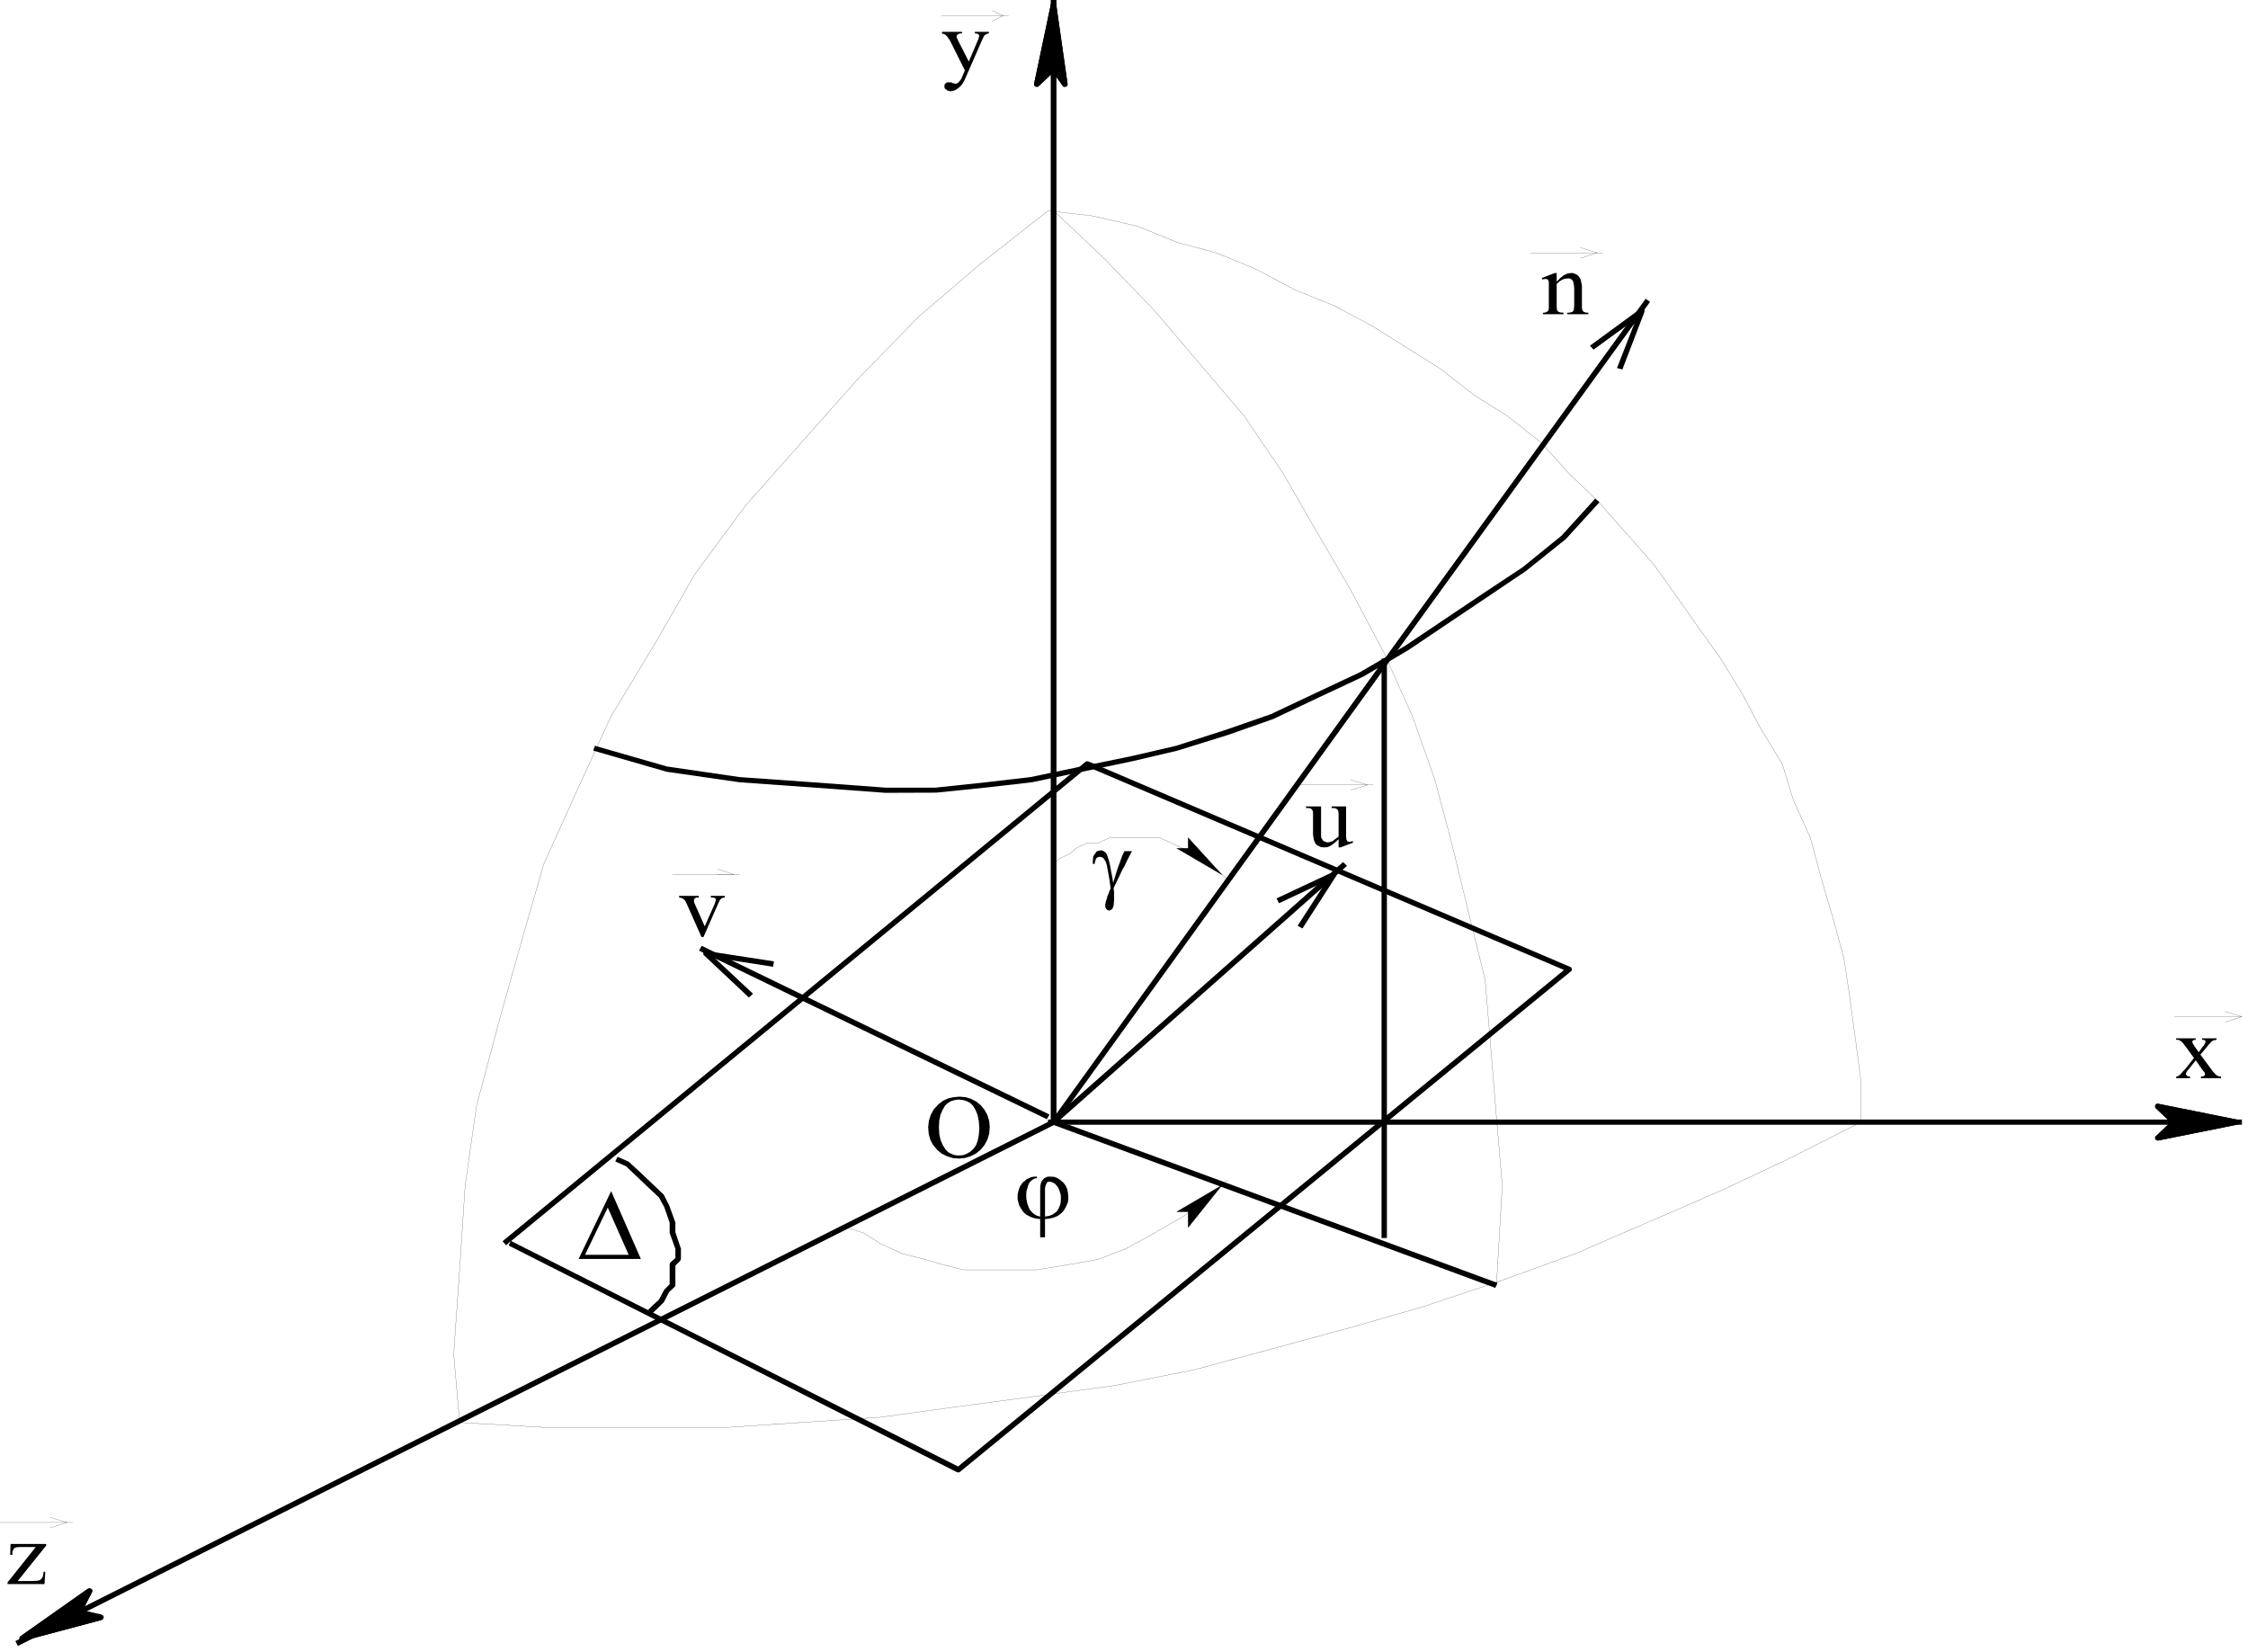 <?xml version="1.0" encoding="UTF-8" standalone="no"?>
<svg
   xmlns:dc="http://purl.org/dc/elements/1.1/"
   xmlns:cc="http://creativecommons.org/ns#"
   xmlns:rdf="http://www.w3.org/1999/02/22-rdf-syntax-ns#"
   xmlns:svg="http://www.w3.org/2000/svg"
   xmlns="http://www.w3.org/2000/svg"
   xmlns:sodipodi="http://sodipodi.sourceforge.net/DTD/sodipodi-0.dtd"
   xmlns:inkscape="http://www.inkscape.org/namespaces/inkscape"
   version="1.0"
   width="221.633mm"
   height="162.86mm"
   id="svg117"
   sodipodi:docname="1000202C000069D500004DD3E1E0A7E52B811360.wmf">
  <sodipodi:namedview
     pagecolor="#ffffff"
     bordercolor="#666666"
     borderopacity="1"
     objecttolerance="10"
     gridtolerance="10"
     guidetolerance="10"
     inkscape:pageopacity="0"
     inkscape:pageshadow="2"
     inkscape:window-width="640"
     inkscape:window-height="480"
     id="namedview119" />
  <defs
     id="defs3">
    <pattern
       id="WMFhbasepattern"
       patternUnits="userSpaceOnUse"
       width="6"
       height="6"
       x="0"
       y="0" />
  </defs>
  <path
     style="fill:none;stroke:#000000;stroke-width:0.067px;stroke-linecap:round;stroke-linejoin:round;stroke-miterlimit:4;stroke-dasharray:none;stroke-opacity:1;"
     d="  M 250.6,325.867   L 275.6,325.867  "
     id="path5" />
  <path
     style="fill:none;stroke:#000000;stroke-width:0.067px;stroke-linecap:round;stroke-linejoin:round;stroke-miterlimit:4;stroke-dasharray:none;stroke-opacity:1;"
     d="  M 267.333,325.867   L 273.533,325.867   L 267.333,323.8  "
     id="path7" />
  <path
     style="fill:#000000;fill-rule:evenodd;fill-opacity:1;stroke:none;"
     d="  M 253.067,333.8   L 260.4,333.8   L 260.4,334.4   L 259.933,334.4   L 259.667,334.4   L 259.333,334.533   L 259.2,334.533   L 258.933,334.733   L 258.733,334.867   L 258.667,335.067   L 258.6,335.333   L 258.6,335.533   L 258.6,335.8   L 258.667,336.133   L 258.733,336.467   L 258.933,336.867   L 262.6,345.133   L 266.4,336.6   L 266.467,336.133   L 266.6,335.8   L 266.733,335.4   L 266.8,335.2   L 266.733,335.067   L 266.733,334.933   L 266.6,334.933   L 266.533,334.8   L 266.467,334.733   L 266.4,334.6   L 266.267,334.533   L 266.2,334.533   L 265.933,334.467   L 265.667,334.4   L 265.333,334.4   L 264.867,334.4   L 264.867,333.8   L 270.067,333.8   L 270.067,334.4   L 269.6,334.467   L 269.267,334.533   L 269.067,334.6   L 268.8,334.733   L 268.6,335   L 268.2,335.4   L 268,335.867   L 267.733,336.4   L 262.133,349.133   L 261.4,349.133   L 255.8,336.533   L 255.533,336.133   L 255.467,335.8   L 255.2,335.467   L 255.067,335.333   L 254.8,335.133   L 254.667,334.933   L 254.467,334.8   L 254.2,334.733   L 253.933,334.533   L 253.733,334.533   L 253.4,334.467   L 253.067,334.4   L 253.067,333.8  z   "
     id="path9" />
  <path
     style="fill:none;stroke:#000000;stroke-width:0.067px;stroke-linecap:round;stroke-linejoin:round;stroke-miterlimit:4;stroke-dasharray:none;stroke-opacity:1;"
     d="  M 570.2,94.2   L 597.333,94.2  "
     id="path11" />
  <path
     style="fill:none;stroke:#000000;stroke-width:0.067px;stroke-linecap:round;stroke-linejoin:round;stroke-miterlimit:4;stroke-dasharray:none;stroke-opacity:1;"
     d="  M 588.933,96.2   L 595.2,94.2   L 588.933,92.267  "
     id="path13" />
  <path
     style="fill:#000000;fill-rule:evenodd;fill-opacity:1;stroke:none;"
     d="  M 580.067,104.933   L 581.467,103.533   L 582.733,102.533   L 584.067,101.933   L 585.333,101.733   L 586.067,101.733   L 586.6,101.933   L 587.067,102.067   L 587.533,102.333   L 588.067,102.733   L 588.467,103.2   L 588.733,103.733   L 589.133,104.4   L 589.133,104.933   L 589.333,105.667   L 589.467,106.4   L 589.467,107.4   L 589.467,113.733   L 589.467,114.4   L 589.467,114.933   L 589.6,115.267   L 589.667,115.667   L 589.8,115.8   L 590,116.067   L 590.067,116.133   L 590.267,116.267   L 590.6,116.333   L 590.867,116.467   L 591.333,116.467   L 591.867,116.533   L 591.867,117.067   L 584,117.067   L 584,116.533   L 584.4,116.533   L 584.8,116.467   L 585.333,116.4   L 585.667,116.267   L 585.933,116.2   L 586.067,116.067   L 586.267,115.8   L 586.4,115.6   L 586.467,115.2   L 586.467,115.067   L 586.533,114.8   L 586.533,114.333   L 586.6,113.733   L 586.6,107.6   L 586.533,106.667   L 586.4,105.8   L 586.267,105.2   L 586.067,104.6   L 585.667,104.2   L 585.333,103.933   L 584.8,103.733   L 584.2,103.733   L 583.133,103.867   L 582.133,104.2   L 581,104.933   L 580.067,105.8   L 580.067,113.733   L 580.067,114.4   L 580.133,114.933   L 580.133,115.333   L 580.267,115.667   L 580.4,115.8   L 580.6,116.067   L 580.667,116.133   L 580.933,116.267   L 581.2,116.333   L 581.6,116.467   L 582.067,116.467   L 582.6,116.533   L 582.6,117.067   L 574.933,117.067   L 574.933,116.533   L 575.2,116.533   L 575.667,116.467   L 576.133,116.333   L 576.467,116.133   L 576.8,115.933   L 576.933,115.6   L 577.133,115.067   L 577.133,114.467   L 577.133,113.733   L 577.133,108.2   L 577.133,106.933   L 577.133,106   L 577.133,105.333   L 577.133,104.933   L 577,104.6   L 576.867,104.467   L 576.8,104.2   L 576.667,104.067   L 576.533,104.067   L 576.267,104   L 576.133,103.933   L 575.933,103.933   L 575.6,103.933   L 575.467,104   L 575.067,104.067   L 574.8,104.133   L 574.467,103.6   L 579.333,101.733   L 580.067,101.733   L 580.067,104.933  z   "
     id="path15" />
  <path
     style="fill:none;stroke:#000000;stroke-width:0.067px;stroke-linecap:round;stroke-linejoin:round;stroke-miterlimit:4;stroke-dasharray:none;stroke-opacity:1;"
     d="  M 484.533,292.467   L 511.667,292.467  "
     id="path17" />
  <path
     style="fill:none;stroke:#000000;stroke-width:0.067px;stroke-linecap:round;stroke-linejoin:round;stroke-miterlimit:4;stroke-dasharray:none;stroke-opacity:1;"
     d="  M 503.333,294.4   L 509.6,292.467   L 503.333,290.533  "
     id="path19" />
  <path
     style="fill:#000000;fill-rule:evenodd;fill-opacity:1;stroke:none;"
     d="  M 501.6,300.467   L 501.6,309.533   L 501.6,310.667   L 501.6,311.533   L 501.667,312.2   L 501.667,312.667   L 501.733,312.8   L 501.867,313.067   L 501.933,313.333   L 502.067,313.467   L 502.267,313.467   L 502.467,313.6   L 502.6,313.6   L 502.867,313.667   L 503.067,313.6   L 503.333,313.6   L 503.667,313.467   L 504,313.4   L 504.267,313.933   L 499.533,315.733   L 498.8,315.733   L 498.8,312.667   L 497.8,313.6   L 496.933,314.333   L 496.2,314.867   L 495.667,315.2   L 495.067,315.467   L 494.467,315.667   L 494,315.667   L 493.4,315.733   L 492.667,315.667   L 492.133,315.6   L 491.533,315.267   L 491,315.067   L 490.533,314.667   L 490.133,314.267   L 489.933,313.733   L 489.667,313.2   L 489.533,312.6   L 489.4,311.8   L 489.267,310.933   L 489.267,310   L 489.267,303.4   L 489.267,302.867   L 489.267,302.4   L 489.133,302.133   L 489,301.867   L 488.933,301.667   L 488.733,301.467   L 488.533,301.4   L 488.4,301.2   L 488,301.133   L 487.667,301.067   L 487.2,301.067   L 486.667,301.067   L 486.667,300.467   L 492.267,300.467   L 492.267,310.467   L 492.267,311.4   L 492.333,312.133   L 492.667,312.667   L 492.933,313.133   L 493.4,313.467   L 493.867,313.6   L 494.267,313.8   L 494.8,313.867   L 495.2,313.8   L 495.6,313.733   L 496.067,313.533   L 496.6,313.4   L 496.933,313.133   L 497.467,312.667   L 498.133,312.2   L 498.8,311.733   L 498.8,303.267   L 498.733,302.667   L 498.667,302.2   L 498.533,301.8   L 498.2,301.533   L 497.933,301.333   L 497.467,301.133   L 496.933,301.067   L 496.2,301.067   L 496.2,300.467   L 501.6,300.467  z   "
     id="path21" />
  <path
     style="fill:none;stroke:#000000;stroke-width:0.067px;stroke-linecap:round;stroke-linejoin:round;stroke-miterlimit:4;stroke-dasharray:none;stroke-opacity:1;"
     d="  M 0,567.267   L 27.067,567.267  "
     id="path23" />
  <path
     style="fill:none;stroke:#000000;stroke-width:0.067px;stroke-linecap:round;stroke-linejoin:round;stroke-miterlimit:4;stroke-dasharray:none;stroke-opacity:1;"
     d="  M 18.733,569.267   L 25,567.267   L 18.733,565.333  "
     id="path25" />
  <path
     style="fill:#000000;fill-rule:evenodd;fill-opacity:1;stroke:none;"
     d="  M 16.867,585.6   L 16.6,590.2   L 2.8,590.2   L 2.8,589.6   L 13.333,576.4   L 8.067,576.4   L 7.267,576.4   L 6.667,576.467   L 6.2,576.467   L 5.933,576.6   L 5.733,576.6   L 5.333,576.867   L 5.2,577   L 5,577.4   L 4.8,577.733   L 4.6,578.2   L 4.6,578.733   L 4.6,579.333   L 3.8,579.333   L 3.933,575.267   L 17.2,575.267   L 17.2,575.867   L 6.6,589.067   L 12.267,589.067   L 13.133,589   L 13.8,589   L 14.333,588.867   L 14.867,588.733   L 15.067,588.6   L 15.267,588.4   L 15.533,588.067   L 15.8,587.733   L 15.933,587.467   L 16.067,586.933   L 16.133,586.333   L 16.267,585.6   L 16.867,585.6  z   "
     id="path27" />
  <path
     style="fill:none;stroke:#000000;stroke-width:0.067px;stroke-linecap:round;stroke-linejoin:round;stroke-miterlimit:4;stroke-dasharray:none;stroke-opacity:1;"
     d="  M 810.333,378.8   L 835.4,378.8   L 829.133,380.867  "
     id="path29" />
  <path
     style="fill:none;stroke:#000000;stroke-width:0.067px;stroke-linecap:round;stroke-linejoin:round;stroke-miterlimit:4;stroke-dasharray:none;stroke-opacity:1;"
     d="  M 835.4,378.8   L 829.133,376.867  "
     id="path31" />
  <path
     style="fill:#000000;fill-rule:evenodd;fill-opacity:1;stroke:none;"
     d="  M 810.867,386.867   L 818.2,386.867   L 818.2,387.4   L 817.867,387.4   L 817.6,387.467   L 817.4,387.533   L 817.2,387.667   L 817.067,387.733   L 817,387.867   L 816.933,388.067   L 816.933,388.2   L 816.933,388.467   L 817.067,388.667   L 817.267,389.067   L 817.533,389.467   L 817.667,389.6   L 817.667,389.867   L 817.933,390   L 818.067,390.333   L 819.333,392.067   L 820.533,390.333   L 821.2,389.533   L 821.533,388.933   L 821.8,388.533   L 821.8,388.2   L 821.8,388.067   L 821.8,387.867   L 821.733,387.733   L 821.6,387.667   L 821.467,387.533   L 821.2,387.467   L 821,387.4   L 820.533,387.4   L 820.533,386.867   L 825.933,386.867   L 825.933,387.4   L 825.6,387.467   L 825.2,387.533   L 824.8,387.667   L 824.4,387.867   L 824,388.133   L 823.533,388.667   L 822.867,389.4   L 822.133,390.333   L 819.933,392.933   L 823.933,398.333   L 824.533,399.133   L 825.133,399.8   L 825.6,400.333   L 826,400.667   L 826.333,400.8   L 826.667,401   L 827,401.067   L 827.6,401.133   L 827.6,401.733   L 820.133,401.733   L 820.133,401.133   L 820.467,401.067   L 820.867,401.067   L 821.133,400.933   L 821.4,400.8   L 821.533,400.667   L 821.533,400.6   L 821.6,400.333   L 821.667,400.2   L 821.6,399.933   L 821.467,399.533   L 821,399   L 820.467,398.333   L 818.2,395.067   L 815.6,398.333   L 815.067,398.933   L 814.8,399.467   L 814.533,399.8   L 814.533,400.133   L 814.533,400.2   L 814.6,400.4   L 814.733,400.6   L 815,400.8   L 815.067,400.867   L 815.333,401.067   L 815.6,401.067   L 816.067,401.133   L 816.067,401.733   L 810.933,401.733   L 810.933,401.133   L 811.133,401.067   L 811.467,401   L 811.733,400.867   L 812,400.733   L 812.333,400.4   L 812.867,399.867   L 813.467,399.133   L 814.267,398.333   L 817.533,394.2   L 814.533,390.067   L 813.867,389.2   L 813.4,388.6   L 812.933,388.133   L 812.533,387.867   L 812.267,387.667   L 811.8,387.467   L 811.267,387.4   L 810.867,387.4   L 810.867,386.867  z   "
     id="path33" />
  <path
     style="fill:none;stroke:#000000;stroke-width:0.067px;stroke-linecap:round;stroke-linejoin:round;stroke-miterlimit:4;stroke-dasharray:none;stroke-opacity:1;"
     d="  M 350.8,5.867   L 375.867,5.867  "
     id="path35" />
  <path
     style="fill:none;stroke:#000000;stroke-width:0.067px;stroke-linecap:round;stroke-linejoin:round;stroke-miterlimit:4;stroke-dasharray:none;stroke-opacity:1;"
     d="  M 369.667,7.867   L 373.8,5.867   L 369.667,3.933  "
     id="path37" />
  <path
     style="fill:#000000;fill-rule:evenodd;fill-opacity:1;stroke:none;"
     d="  M 351,11.867   L 358.467,11.867   L 358.467,12.467   L 358.2,12.467   L 357.733,12.467   L 357.333,12.6   L 357.133,12.667   L 357,12.8   L 356.733,13   L 356.6,13.067   L 356.467,13.4   L 356.467,13.6   L 356.467,13.933   L 356.667,14.333   L 356.867,14.8   L 357.133,15.333   L 361,22.933   L 364.533,14.667   L 364.667,14.333   L 364.733,14   L 364.8,13.6   L 364.867,13.333   L 364.8,13.133   L 364.8,13.067   L 364.733,13   L 364.733,12.933   L 364.667,12.8   L 364.533,12.667   L 364.333,12.667   L 364.267,12.6   L 364,12.533   L 363.8,12.467   L 363.6,12.467   L 363.267,12.467   L 363.267,11.867   L 368.467,11.867   L 368.467,12.467   L 368.133,12.533   L 367.733,12.6   L 367.667,12.667   L 367.467,12.8   L 367.267,12.867   L 367.067,13.067   L 366.8,13.2   L 366.6,13.533   L 366.533,13.6   L 366.4,13.933   L 366.267,14.267   L 366,14.8   L 359.533,29.6   L 359,30.6   L 358.467,31.467   L 357.8,32.2   L 357.133,32.8   L 356.467,33.267   L 355.733,33.667   L 354.933,33.867   L 354.267,34   L 353.733,33.933   L 353.267,33.8   L 352.933,33.667   L 352.6,33.333   L 352.2,33.133   L 352,32.8   L 351.933,32.467   L 351.933,32.2   L 351.933,31.8   L 352,31.533   L 352.133,31.2   L 352.4,31.067   L 352.667,30.8   L 352.933,30.667   L 353.267,30.667   L 353.733,30.667   L 354,30.667   L 354.4,30.667   L 354.667,30.8   L 355.133,31   L 355.533,31.067   L 355.8,31.133   L 356,31.2   L 356.133,31.2   L 356.4,31.133   L 356.6,31.067   L 356.933,30.933   L 357.2,30.667   L 357.467,30.333   L 357.8,29.933   L 358.2,29.4   L 358.467,28.8   L 359.533,26.2   L 353.933,15   L 353.733,14.733   L 353.467,14.4   L 353.267,14.067   L 353,13.667   L 352.8,13.467   L 352.667,13.267   L 352.4,13.067   L 352.333,13   L 352,12.8   L 351.867,12.667   L 351.4,12.6   L 351,12.467   L 351,11.867  z   "
     id="path39" />
  <path
     style="fill:none;stroke:#000000;stroke-width:0.067px;stroke-linecap:round;stroke-linejoin:round;stroke-miterlimit:4;stroke-dasharray:none;stroke-opacity:1;"
     d="  M 392.667,78.533   L 411.333,96.2   L 430.267,115.8   L 446.933,135.4   L 463.667,155.067   L 478.267,176.6   L 490.733,198.267   L 503.333,219.867   L 515.8,243.4   L 526.333,266.933   L 534.667,290.533   L 540.933,314.067   L 547.133,339.6   L 553.4,365.067   L 555.533,390.667   L 557.6,416.133   L 559.8,441.667   L 557.6,479  "
     id="path41" />
  <path
     style="fill:none;stroke:#000000;stroke-width:0.067px;stroke-linecap:round;stroke-linejoin:round;stroke-miterlimit:4;stroke-dasharray:none;stroke-opacity:1;"
     d="  M 315.333,457.333   L 321.667,459.333   L 327.933,463.267   L 336.2,467.133   L 344.6,469.2   L 350.8,471.067   L 359.133,473.133   L 367.6,473.133   L 375.867,473.133   L 386.267,473.133   L 398.867,471.067   L 409.333,469.2   L 419.8,465.133   L 430.267,459.333   L 440.6,453.4   L 449.067,447.533   L 457.4,439.667  "
     id="path43" />
  <path
     style="fill:#000000;fill-rule:evenodd;fill-opacity:1;stroke:none;"
     d="  M 442.733,457.333   L 455.267,441.667   L 438.533,451.467   L 442.733,451.467   L 442.733,457.333   L 442.733,457.333  z   "
     id="path45" />
  <path
     style="fill:none;stroke:#000000;stroke-width:0.067px;stroke-linecap:round;stroke-linejoin:round;stroke-miterlimit:4;stroke-dasharray:none;stroke-opacity:1;"
     d="  M 442.733,457.333   L 455.267,441.667   L 438.533,451.467   L 442.733,451.467   L 442.733,457.333  "
     id="path47" />
  <path
     style="fill:none;stroke:#000000;stroke-width:0.067px;stroke-linecap:round;stroke-linejoin:round;stroke-miterlimit:4;stroke-dasharray:none;stroke-opacity:1;"
     d="  M 442.733,457.333   L 455.267,441.667   L 438.533,451.467   L 442.733,451.467   L 442.733,457.333  "
     id="path49" />
  <path
     style="fill:none;stroke:#000000;stroke-width:0.067px;stroke-linecap:round;stroke-linejoin:round;stroke-miterlimit:4;stroke-dasharray:none;stroke-opacity:1;"
     d="  M 392.667,322   L 394.733,319.933   L 398.867,317.933   L 400.933,316.067   L 405.133,314.067   L 409.333,314.067   L 413.467,312.133   L 417.667,312.133   L 421.867,312.133   L 426,312.133   L 432.2,312.133   L 436.467,314.067   L 440.6,316.067   L 446.933,317.933   L 449.067,322   L 453.2,323.8   L 457.4,327.8  "
     id="path51" />
  <path
     style="fill:#000000;fill-rule:evenodd;fill-opacity:1;stroke:none;"
     d="  M 438.533,316.067   L 455.267,325.867   L 442.733,312.133   L 442.733,316.067   L 438.533,316.067   L 438.533,316.067  z   "
     id="path53" />
  <path
     style="fill:none;stroke:#000000;stroke-width:0.067px;stroke-linecap:round;stroke-linejoin:round;stroke-miterlimit:4;stroke-dasharray:none;stroke-opacity:1;"
     d="  M 438.533,316.067   L 455.267,325.867   L 442.733,312.133   L 442.733,316.067   L 438.533,316.067  "
     id="path55" />
  <path
     style="fill:none;stroke:#000000;stroke-width:0.067px;stroke-linecap:round;stroke-linejoin:round;stroke-miterlimit:4;stroke-dasharray:none;stroke-opacity:1;"
     d="  M 438.533,316.067   L 455.267,325.867   L 442.733,312.133   L 442.733,316.067   L 438.533,316.067  "
     id="path57" />
  <path
     style="fill:none;stroke:#000000;stroke-width:0.067px;stroke-linecap:round;stroke-linejoin:round;stroke-miterlimit:4;stroke-dasharray:none;stroke-opacity:1;"
     d="  M 693.4,418.133   L 666.267,431.867   L 641.2,443.667   L 614.067,455.4   L 586.933,467.133   L 559.8,477   L 530.467,486.8   L 503.333,494.6   L 474.133,502.533   L 444.867,510.4   L 415.533,516.2   L 386.267,520.2   L 357.133,524.067   L 327.933,528.067   L 298.6,530   L 269.333,531.933   L 240.133,531.933   L 204.667,531.933   L 171.267,530   L 169.067,504.467   L 171.267,473.133   L 173.333,441.667   L 177.533,412.2   L 185.867,380.867   L 194.133,351.4   L 202.6,322   L 215.067,294.4   L 227.667,266.933   L 244.267,239.467   L 258.933,213.933   L 277.733,188.467   L 298.6,164.933   L 319.533,141.333   L 342.533,117.8   L 365.467,98.2   L 390.533,78.533   L 407.2,80.467   L 424,84.333   L 438.533,90.267   L 453.2,94.2   L 467.733,100.133   L 482.4,107.933   L 497.067,113.867   L 511.667,121.667   L 524.2,129.533   L 536.733,137.4   L 549.267,147.2   L 561.8,155.067   L 574.267,164.933   L 584.8,176.6   L 595.2,186.467   L 605.6,198.267   L 616.067,210.067   L 624.467,221.8   L 632.733,233.6   L 641.2,245.4   L 649.533,259.067   L 655.8,270.933   L 664.133,284.667   L 668.333,298.333   L 674.6,312.133   L 678.8,327.8   L 682.867,341.533   L 687.133,357.267   L 689.2,371   L 691.333,386.733   L 693.4,402.4   L 693.4,418.133  "
     id="path59" />
  <path
     style="fill:#000000;fill-rule:evenodd;fill-opacity:1;stroke:none;"
     d="  M 229.267,432.733   L 230.133,431   L 234.333,432.867   L 234.6,433.133   L 238.8,437   L 242.933,440.933   L 247.067,444.867   L 247.333,445.133   L 249.4,449.2   L 251.533,455.133   L 251.667,455.4   L 251.667,459.133   L 253.6,464.867   L 253.733,465.133   L 253.733,469.2   L 253.667,469.267   L 253.6,469.4   L 253.533,469.6   L 253.4,469.8   L 251.667,471.533   L 251.667,475   L 251.667,479   L 251.6,479.067   L 251.533,479.2   L 251.467,479.4   L 251.267,479.6   L 249.333,481.4   L 247.333,485.267   L 247.067,485.467   L 245.067,487.467   L 242.933,489.467   L 241.467,488.067   L 243.533,486.067   L 245.533,484.267   L 247.533,480.467   L 247.8,480.267   L 249.533,478.467   L 249.533,475   L 249.533,471.067   L 249.533,471   L 249.6,470.8   L 249.667,470.6   L 249.8,470.4   L 251.667,468.733   L 251.667,465.333   L 249.6,459.6   L 249.533,459.333   L 249.533,455.533   L 247.533,449.8   L 245.533,446.133   L 241.467,442.333   L 237.333,438.4   L 233.267,434.533   L 229.267,432.733  z   "
     id="path61" />
  <path
     style="fill:#000000;fill-rule:evenodd;fill-opacity:1;stroke:none;"
     d="  M 221.067,279.667   L 221.667,277.867   L 248.6,285.6   L 275.6,289.533   L 302.867,291.467   L 329.933,293.467   L 348.6,293.467   L 367.4,291.467   L 384,289.533   L 402.8,285.6   L 421.6,281.733   L 438.267,277.867   L 456.933,271.867   L 473.6,266.067   L 490.267,258.2   L 506.867,250.4   L 523.6,240.6   L 538.2,230.8   L 552.8,221   L 567.4,211.333   L 581.933,199.533   L 594.4,185.8   L 596,187.133   L 583.467,200.867   L 568.733,212.667   L 554,222.6   L 539.4,232.4   L 524.733,242.267   L 508.067,252.067   L 491.267,259.933   L 474.533,267.867   L 457.667,273.8   L 438.8,279.667   L 422.067,283.6   L 403.267,287.533   L 384.533,291.467   L 367.733,293.4   L 348.867,295.333   L 329.933,295.4   L 302.733,293.4   L 275.6,291.467   L 248.333,287.533   L 221.067,279.667  z   "
     id="path63" />
  <path
     style="fill:#000000;fill-rule:evenodd;fill-opacity:1;stroke:none;"
     d="  M 390.533,419.067   L 390.533,417.133   L 835.4,417.133   L 835.4,419.067   L 390.533,419.067  z   "
     id="path65" />
  <path
     style="fill:#000000;fill-rule:evenodd;fill-opacity:1;stroke:none;"
     d="  M 804.133,424   L 833.333,418.133   L 804.133,412.2   L 810.333,418.133   L 804.133,424   L 804.133,424  z   "
     id="path67" />
  <path
     style="fill:#000000;fill-rule:evenodd;fill-opacity:1;stroke:none;"
     d="  M 828.267,418.133   L 807.333,413.933   L 811.067,417.4   L 811.133,417.533   L 811.133,417.667   L 811.2,417.8   L 811.267,417.933   L 811.333,418.133   L 811.267,418.2   L 811.2,418.333   L 811.133,418.533   L 811.067,418.8   L 807.333,422.267   L 828.267,418.133  z    M 833.667,417.133   L 833.8,417.267   L 833.933,417.333   L 834.067,417.467   L 834.133,417.667   L 834.333,417.733   L 834.4,417.867   L 834.4,418.133   L 834.4,418.2   L 834.333,418.4   L 834.133,418.6   L 834.067,418.667   L 833.933,418.8   L 833.8,418.933   L 833.467,419.067   L 804.267,424.933   L 804.133,424.933   L 803.933,424.933   L 803.667,424.867   L 803.533,424.867   L 803.4,424.667   L 803.333,424.667   L 803.2,424.533   L 803.133,424.4   L 803.067,424.2   L 803.067,424   L 803.067,423.867   L 803.067,423.733   L 803.133,423.533   L 803.333,423.333   L 808.8,418.133   L 803.333,412.933   L 803.2,412.8   L 803.133,412.667   L 803.067,412.467   L 803.067,412.333   L 803.067,412.2   L 803.067,412   L 803.133,411.8   L 803.2,411.733   L 803.333,411.533   L 803.4,411.4   L 803.533,411.333   L 803.667,411.267   L 803.933,411.267   L 804.267,411.267   L 833.467,417.133   L 833.667,417.133  z   "
     id="path69" />
  <path
     style="fill:#000000;fill-rule:evenodd;fill-opacity:1;stroke:none;"
     d="  M 828.267,418.133   L 807.333,413.933   L 811.067,417.4   L 811.133,417.533   L 811.133,417.667   L 811.2,417.8   L 811.267,417.933   L 811.333,418.133   L 811.267,418.2   L 811.2,418.333   L 811.133,418.533   L 811.067,418.8   L 807.333,422.267   L 828.267,418.133  z    M 833.667,417.133   L 833.8,417.267   L 833.933,417.333   L 834.067,417.467   L 834.133,417.667   L 834.333,417.733   L 834.4,417.867   L 834.4,418.133   L 834.4,418.2   L 834.333,418.4   L 834.133,418.6   L 834.067,418.667   L 833.933,418.8   L 833.8,418.933   L 833.467,419.067   L 804.267,424.933   L 804.133,424.933   L 803.933,424.933   L 803.667,424.867   L 803.533,424.867   L 803.4,424.667   L 803.333,424.667   L 803.2,424.533   L 803.133,424.4   L 803.067,424.2   L 803.067,424   L 803.067,423.867   L 803.067,423.733   L 803.133,423.533   L 803.333,423.333   L 808.8,418.133   L 803.333,412.933   L 803.2,412.8   L 803.133,412.667   L 803.067,412.467   L 803.067,412.333   L 803.067,412.2   L 803.067,412   L 803.133,411.8   L 803.2,411.733   L 803.333,411.533   L 803.4,411.4   L 803.533,411.333   L 803.667,411.267   L 803.933,411.267   L 804.267,411.267   L 833.467,417.133   L 833.667,417.133  z   "
     id="path71" />
  <path
     style="fill:#000000;fill-rule:evenodd;fill-opacity:1;stroke:none;"
     d="  M 392.2,419   L 393,417.133   L 558,478   L 557.2,479.867   L 392.2,419  z   "
     id="path73" />
  <path
     style="fill:#000000;fill-rule:evenodd;fill-opacity:1;stroke:none;"
     d="  M 514.8,245.4   L 516.8,245.4   L 516.8,461.267   L 514.8,461.267   L 514.8,245.4  z   "
     id="path75" />
  <path
     style="fill:#000000;fill-rule:evenodd;fill-opacity:1;stroke:none;"
     d="  M 392.133,417.2   L 393.067,419   L 6.667,613.267   L 5.733,611.467   L 392.133,417.2  z   "
     id="path77" />
  <path
     style="fill:#000000;fill-rule:evenodd;fill-opacity:1;stroke:none;"
     d="  M 33.467,592.8   L 8.4,610.467   L 37.533,602.6   L 29.2,600.6   L 33.467,592.8   L 33.467,592.8  z   "
     id="path79" />
  <path
     style="fill:#000000;fill-rule:evenodd;fill-opacity:1;stroke:none;"
     d="  M 13.467,608.067   L 33.467,602.667   L 28.933,601.533   L 28.733,601.467   L 28.667,601.467   L 28.533,601.4   L 28.333,601.267   L 28.267,601.067   L 28.267,600.933   L 28.133,600.8   L 28.133,600.6   L 28.133,600.467   L 28.267,600.2   L 30.4,596.067   L 13.467,608.067  z    M 8.467,611.4   L 8.267,611.4   L 8.067,611.4   L 7.867,611.333   L 7.733,611.267   L 7.467,611.2   L 7.333,611   L 7.333,610.933   L 7.267,610.733   L 7.267,610.533   L 7.267,610.4   L 7.267,610.2   L 7.333,610.067   L 7.333,610   L 7.6,609.667   L 32.667,592   L 32.933,591.933   L 33.067,591.867   L 33.2,591.8   L 33.467,591.8   L 33.533,591.8   L 33.733,591.867   L 33.8,592   L 34,592   L 34.133,592.067   L 34.267,592.267   L 34.333,592.467   L 34.4,592.6   L 34.4,592.733   L 34.4,592.867   L 34.267,593.267   L 30.8,600   L 37.8,601.6   L 37.933,601.733   L 38.133,601.8   L 38.267,601.867   L 38.4,602   L 38.467,602.2   L 38.6,602.333   L 38.6,602.533   L 38.6,602.667   L 38.6,602.8   L 38.467,603   L 38.4,603.133   L 38.267,603.267   L 38.2,603.4   L 37.8,603.6   L 8.533,611.4   L 8.467,611.4  z   "
     id="path81" />
  <path
     style="fill:#000000;fill-rule:evenodd;fill-opacity:1;stroke:none;"
     d="  M 13.467,608.067   L 33.467,602.667   L 28.933,601.533   L 28.733,601.467   L 28.667,601.467   L 28.533,601.4   L 28.333,601.267   L 28.267,601.067   L 28.267,600.933   L 28.133,600.8   L 28.133,600.6   L 28.133,600.467   L 28.267,600.2   L 30.4,596.067   L 13.467,608.067  z    M 8.467,611.4   L 8.267,611.4   L 8.067,611.4   L 7.867,611.333   L 7.733,611.267   L 7.467,611.2   L 7.333,611   L 7.333,610.933   L 7.267,610.733   L 7.267,610.533   L 7.267,610.4   L 7.267,610.2   L 7.333,610.067   L 7.333,610   L 7.6,609.667   L 32.667,592   L 32.933,591.933   L 33.067,591.867   L 33.2,591.8   L 33.467,591.8   L 33.533,591.8   L 33.733,591.867   L 33.8,592   L 34,592   L 34.133,592.067   L 34.267,592.267   L 34.333,592.467   L 34.4,592.6   L 34.4,592.733   L 34.4,592.867   L 34.267,593.267   L 30.8,600   L 37.8,601.6   L 37.933,601.733   L 38.133,601.8   L 38.267,601.867   L 38.4,602   L 38.467,602.2   L 38.6,602.333   L 38.6,602.533   L 38.6,602.667   L 38.6,602.8   L 38.467,603   L 38.4,603.133   L 38.267,603.267   L 38.2,603.4   L 37.8,603.6   L 8.533,611.4   L 8.467,611.4  z   "
     id="path83" />
  <path
     style="fill:#000000;fill-rule:evenodd;fill-opacity:1;stroke:none;"
     d="  M 393.667,418.133   L 391.533,418.133   L 391.533,0   L 393.667,0   L 393.667,418.133  z   "
     id="path85" />
  <path
     style="fill:#000000;fill-rule:evenodd;fill-opacity:1;stroke:none;"
     d="  M 396.8,31.4   L 392.667,1.933   L 386.267,31.4   L 392.667,25.533   L 396.8,31.4   L 396.8,31.4  z   "
     id="path87" />
  <path
     style="fill:#000000;fill-rule:evenodd;fill-opacity:1;stroke:none;"
     d="  M 392.467,7.933   L 388,28.4   L 391.8,24.8   L 392,24.667   L 392.133,24.667   L 392.333,24.6   L 392.467,24.6   L 392.667,24.6   L 392.733,24.6   L 392.933,24.6   L 393.067,24.667   L 393.2,24.667   L 393.467,25   L 395.133,27.333   L 392.467,7.933  z    M 391.533,1.6   L 391.667,1.467   L 391.8,1.333   L 391.867,1.2   L 392.133,1.067   L 392.2,1   L 392.4,1   L 392.533,1   L 392.733,1   L 392.8,1   L 393.067,1.067   L 393.133,1.133   L 393.267,1.267   L 393.467,1.4   L 393.533,1.467   L 393.6,1.8   L 397.8,31.2   L 397.8,31.4   L 397.8,31.533   L 397.733,31.733   L 397.6,31.867   L 397.6,32   L 397.533,32.2   L 397.267,32.2   L 397.067,32.333   L 396.933,32.333   L 396.8,32.333   L 396.6,32.333   L 396.467,32.333   L 396.267,32.267   L 396.133,32.2   L 395.933,31.933   L 392.467,27   L 387.067,32.067   L 386.933,32.2   L 386.733,32.267   L 386.667,32.333   L 386.4,32.333   L 386.2,32.333   L 386.133,32.333   L 386,32.267   L 385.8,32.2   L 385.6,32.133   L 385.533,32   L 385.4,31.867   L 385.4,31.667   L 385.333,31.533   L 385.333,31.2   L 391.533,1.8   L 391.533,1.6  z   "
     id="path89" />
  <path
     style="fill:#000000;fill-rule:evenodd;fill-opacity:1;stroke:none;"
     d="  M 392.467,7.933   L 388,28.4   L 391.8,24.8   L 392,24.667   L 392.133,24.667   L 392.333,24.6   L 392.467,24.6   L 392.667,24.6   L 392.733,24.6   L 392.933,24.6   L 393.067,24.667   L 393.2,24.667   L 393.467,25   L 395.133,27.333   L 392.467,7.933  z    M 391.533,1.6   L 391.667,1.467   L 391.8,1.333   L 391.867,1.2   L 392.133,1.067   L 392.2,1   L 392.4,1   L 392.533,1   L 392.733,1   L 392.8,1   L 393.067,1.067   L 393.133,1.133   L 393.267,1.267   L 393.467,1.4   L 393.533,1.467   L 393.6,1.8   L 397.8,31.2   L 397.8,31.4   L 397.8,31.533   L 397.733,31.733   L 397.6,31.867   L 397.6,32   L 397.533,32.2   L 397.267,32.2   L 397.067,32.333   L 396.933,32.333   L 396.8,32.333   L 396.6,32.333   L 396.467,32.333   L 396.267,32.267   L 396.133,32.2   L 395.933,31.933   L 392.467,27   L 387.067,32.067   L 386.933,32.2   L 386.733,32.267   L 386.667,32.333   L 386.4,32.333   L 386.2,32.333   L 386.133,32.333   L 386,32.267   L 385.8,32.2   L 385.6,32.133   L 385.533,32   L 385.4,31.867   L 385.4,31.667   L 385.333,31.533   L 385.333,31.2   L 391.533,1.8   L 391.533,1.6  z   "
     id="path91" />
  <path
     style="fill:#000000;fill-rule:evenodd;fill-opacity:1;stroke:none;"
     d="  M 516.733,247.867   L 515,246.733   L 613.2,111.333   L 614.867,112.467   L 516.733,247.867  z   "
     id="path93" />
  <path
     style="fill:#000000;fill-rule:evenodd;fill-opacity:1;stroke:none;"
     d="  M 604.533,137.667   L 602.533,137.133   L 609.733,118.667   L 593.8,130.267   L 592.467,128.8   L 611.2,115.067   L 611.4,114.933   L 611.533,114.867   L 611.733,114.8   L 611.933,114.8   L 612.067,114.8   L 612.267,114.867   L 612.4,114.933   L 612.533,115.067   L 612.667,115.2   L 612.8,115.267   L 612.8,115.467   L 612.8,115.667   L 612.8,115.8   L 612.8,116.133   L 604.533,137.667  z   "
     id="path95" />
  <path
     style="fill:#000000;fill-rule:evenodd;fill-opacity:1;stroke:none;"
     d="  M 393.267,418.8   L 391.8,417.333   L 500.467,321.2   L 501.933,322.6   L 393.267,418.8  z   "
     id="path97" />
  <path
     style="fill:#000000;fill-rule:evenodd;fill-opacity:1;stroke:none;"
     d="  M 485.333,345.933   L 483.533,344.933   L 494.333,328.2   L 476.6,336.533   L 475.667,334.733   L 496.6,324.933   L 496.667,324.867   L 496.933,324.867   L 497.133,324.867   L 497.267,324.867   L 497.4,324.867   L 497.6,325   L 497.733,325.067   L 497.933,325.2   L 497.933,325.4   L 498,325.533   L 498.067,325.667   L 498.067,325.867   L 498.067,326   L 497.933,326.333   L 485.333,345.933  z   "
     id="path99" />
  <path
     style="fill:#000000;fill-rule:evenodd;fill-opacity:1;stroke:none;"
     d="  M 391.067,415.267   L 390.067,417   L 260.467,354.2   L 261.467,352.4   L 391.067,415.267  z   "
     id="path101" />
  <path
     style="fill:#000000;fill-rule:evenodd;fill-opacity:1;stroke:none;"
     d="  M 288.4,358.2   L 288.067,360.2   L 266.2,356.8   L 280.6,370.267   L 279.067,371.667   L 262.4,356   L 262.267,355.867   L 262.133,355.667   L 262.067,355.533   L 262.067,355.4   L 262.067,355.2   L 262.067,355.067   L 262.133,354.933   L 262.2,354.733   L 262.4,354.667   L 262.467,354.533   L 262.533,354.467   L 262.667,354.4   L 262.933,354.333   L 263.333,354.333   L 288.4,358.2  z   "
     id="path103" />
  <path
     style="fill:#000000;fill-rule:evenodd;fill-opacity:1;stroke:none;"
     d="  M 393.467,418.667   L 391.8,417.533   L 515,246.733   L 516.733,247.867   L 393.467,418.667  z   "
     id="path105" />
  <path
     style="fill:#000000;fill-rule:evenodd;fill-opacity:1;stroke:none;"
     d="  M 188.6,464   L 187.267,462.467   L 404.467,283.867   L 404.533,283.733   L 404.733,283.733   L 404.867,283.667   L 405.067,283.667   L 405.2,283.667   L 405.667,283.733   L 585.133,360.267   L 585.333,360.333   L 585.4,360.4   L 585.533,360.6   L 585.667,360.733   L 585.667,360.867   L 585.667,361.067   L 585.667,361.2   L 585.667,361.333   L 585.667,361.467   L 585.667,361.6   L 585.333,361.933   L 357.8,548.333   L 357.6,548.467   L 357.4,548.6   L 357.267,548.6   L 357.133,548.6   L 357,548.6   L 356.6,548.533   L 189.533,464.067   L 190.333,462.4   L 188.6,464  z    M 190.467,462.4   L 357,546.4   L 582.8,361.4   L 405.333,285.733   L 190.467,462.4  z   "
     id="path107" />
  <path
     style="fill:#000000;fill-rule:evenodd;fill-opacity:1;stroke:none;"
     d="  M 419,317.133   L 421.8,317.133   L 421.533,317.667   L 420.933,318.8   L 420.067,320.467   L 419,322.733   L 418.4,323.733   L 418,324.533   L 417.667,325.2   L 417.4,325.867   L 417.267,326.067   L 417.133,326.333   L 417.067,326.6   L 416.933,326.8   L 415,330.8   L 415,331.333   L 415.067,331.867   L 415.133,332.333   L 415.133,332.8   L 415.133,333.133   L 415.133,333.6   L 415.133,334   L 415.133,334.4   L 415.133,335.4   L 415.067,336.267   L 415,337.067   L 414.867,337.8   L 414.733,338.133   L 414.533,338.4   L 414.467,338.733   L 414.2,338.867   L 413.867,339   L 413.733,339.2   L 413.533,339.2   L 413.333,339.267   L 413.067,339.2   L 412.8,339.133   L 412.533,338.933   L 412.4,338.8   L 412.133,338.533   L 412,338.2   L 411.867,337.933   L 411.867,337.6   L 411.867,337   L 412,336.267   L 412.2,335.467   L 412.467,334.733   L 412.667,333.867   L 413.067,333   L 413.4,332   L 413.867,331.067   L 413.333,327.267   L 412.8,324.333   L 412.4,322.267   L 412,321   L 411.533,320.267   L 411.067,319.667   L 410.467,319.333   L 409.933,319.267   L 409.533,319.267   L 409.067,319.4   L 408.8,319.533   L 408.6,319.733   L 408.333,320   L 408.267,320.467   L 408,321.067   L 407.933,321.867   L 407.2,321.867   L 407.2,321.667   L 407.2,321.4   L 407.2,321.2   L 407.2,321.133   L 407.267,320.067   L 407.4,319.067   L 407.8,318.4   L 408.267,317.8   L 408.533,317.333   L 409,317.067   L 409.533,316.933   L 410.067,316.867   L 410.6,316.867   L 411,317   L 411.333,317.2   L 411.733,317.467   L 412.2,317.933   L 412.6,318.733   L 412.933,319.8   L 413.333,321.067   L 413.733,322.933   L 414.067,324.867   L 414.467,326.8   L 414.8,328.933   L 416.267,324.133   L 416.867,322.467   L 417.467,320.8   L 418.133,318.933   L 419,317.133  z   "
     id="path109" />
  <path
     style="fill:#000000;fill-rule:evenodd;fill-opacity:1;stroke:none;"
     d="  M 389.4,453.267   L 390.267,453.133   L 391.067,453   L 391.667,452.733   L 392.333,452.467   L 392.933,452   L 393.6,451.533   L 394.133,450.867   L 394.533,450.133   L 394.867,449.4   L 395.133,448.533   L 395.267,447.6   L 395.333,446.6   L 395.267,445.2   L 394.867,443.867   L 394.4,442.667   L 393.733,441.733   L 393.133,441.067   L 392.467,440.667   L 391.8,440.4   L 391.133,440.267   L 390.733,440.267   L 390.467,440.4   L 390.067,440.6   L 390,440.867   L 389.8,441.333   L 389.6,441.8   L 389.4,442.6   L 389.4,443.533   L 389.4,453.267  z    M 387.6,453.333   L 387.6,443.067   L 387.667,441.8   L 387.867,440.867   L 388.133,440.067   L 388.667,439.467   L 389.133,439   L 389.867,438.6   L 390.533,438.4   L 391.4,438.4   L 392.733,438.467   L 393.867,438.867   L 395,439.6   L 396.133,440.533   L 397,441.6   L 397.6,442.867   L 397.933,444.333   L 398.067,445.867   L 398.067,446.933   L 397.933,447.933   L 397.533,448.933   L 397,450   L 396.467,450.933   L 395.733,451.8   L 394.933,452.467   L 394.2,453   L 393.133,453.467   L 392.133,453.8   L 390.8,454.067   L 389.4,454.2   L 389.4,461   L 387.6,461   L 387.6,454.2   L 386.267,454.067   L 385.2,453.8   L 384.133,453.467   L 383.267,453   L 382.267,452.467   L 381.533,451.8   L 380.867,450.933   L 380.267,450   L 379.733,449   L 379.467,447.933   L 379.2,446.933   L 379.2,445.933   L 379.2,445   L 379.4,444.133   L 379.6,443.333   L 379.867,442.6   L 380.2,441.8   L 380.733,441.133   L 381.133,440.533   L 381.733,440.133   L 382.2,439.667   L 382.667,439.267   L 383.267,439.067   L 383.733,438.8   L 384.267,438.6   L 384.867,438.467   L 385.6,438.4   L 386.4,438.4   L 386.4,439   L 385.6,439.067   L 384.867,439.467   L 384.267,439.933   L 383.6,440.6   L 383.2,441.467   L 382.867,442.6   L 382.467,443.933   L 382.4,445.6   L 382.467,446.733   L 382.667,447.8   L 382.933,448.867   L 383.333,449.8   L 383.667,450.667   L 384.2,451.267   L 384.733,451.867   L 385.4,452.4   L 385.8,452.6   L 386.267,452.933   L 386.867,453.067   L 387.6,453.333  z   "
     id="path111" />
  <path
     style="fill:#000000;fill-rule:evenodd;fill-opacity:1;stroke:none;"
     d="  M 234.267,467.533   L 226.467,449.933   L 218,467.533   L 234.267,467.533  z    M 238.8,469.067   L 215.6,469.067   L 227.733,443.8   L 238.8,469.067  z   "
     id="path113" />
  <path
     style="fill:#000000;fill-rule:evenodd;fill-opacity:1;stroke:none;"
     d="  M 357.267,409.667   L 355.8,409.867   L 354.4,410.267   L 353.267,410.933   L 352.2,411.867   L 351.267,413.467   L 350.467,415.267   L 350,417.467   L 349.867,419.933   L 350,422.533   L 350.467,424.733   L 351.333,426.733   L 352.333,428.267   L 353.267,429.267   L 354.533,429.933   L 355.8,430.4   L 357.267,430.533   L 358.867,430.4   L 360.267,429.867   L 361.533,429.133   L 362.733,428.067   L 363.667,426.733   L 364.333,425   L 364.733,422.867   L 364.933,420.4   L 364.733,417.733   L 364.267,415.4   L 363.467,413.467   L 362.533,411.933   L 361.467,410.933   L 360.2,410.267   L 358.867,409.867   L 357.267,409.667  z    M 357.533,408.6   L 359.8,408.8   L 361.8,409.4   L 363.733,410.4   L 365.467,411.8   L 366.867,413.533   L 367.933,415.467   L 368.6,417.667   L 368.8,419.933   L 368.6,422.4   L 367.933,424.6   L 366.867,426.6   L 365.467,428.333   L 363.667,429.8   L 361.667,430.8   L 359.533,431.467   L 357.267,431.667   L 355,431.467   L 352.867,430.8   L 350.867,429.8   L 349.267,428.467   L 347.733,426.667   L 346.667,424.667   L 346.067,422.467   L 345.867,420   L 346.133,417.533   L 346.867,415.267   L 348,413.267   L 349.667,411.467   L 351.4,410.133   L 353.267,409.267   L 355.333,408.8   L 357.533,408.6  z   "
     id="path115" />
</svg>
